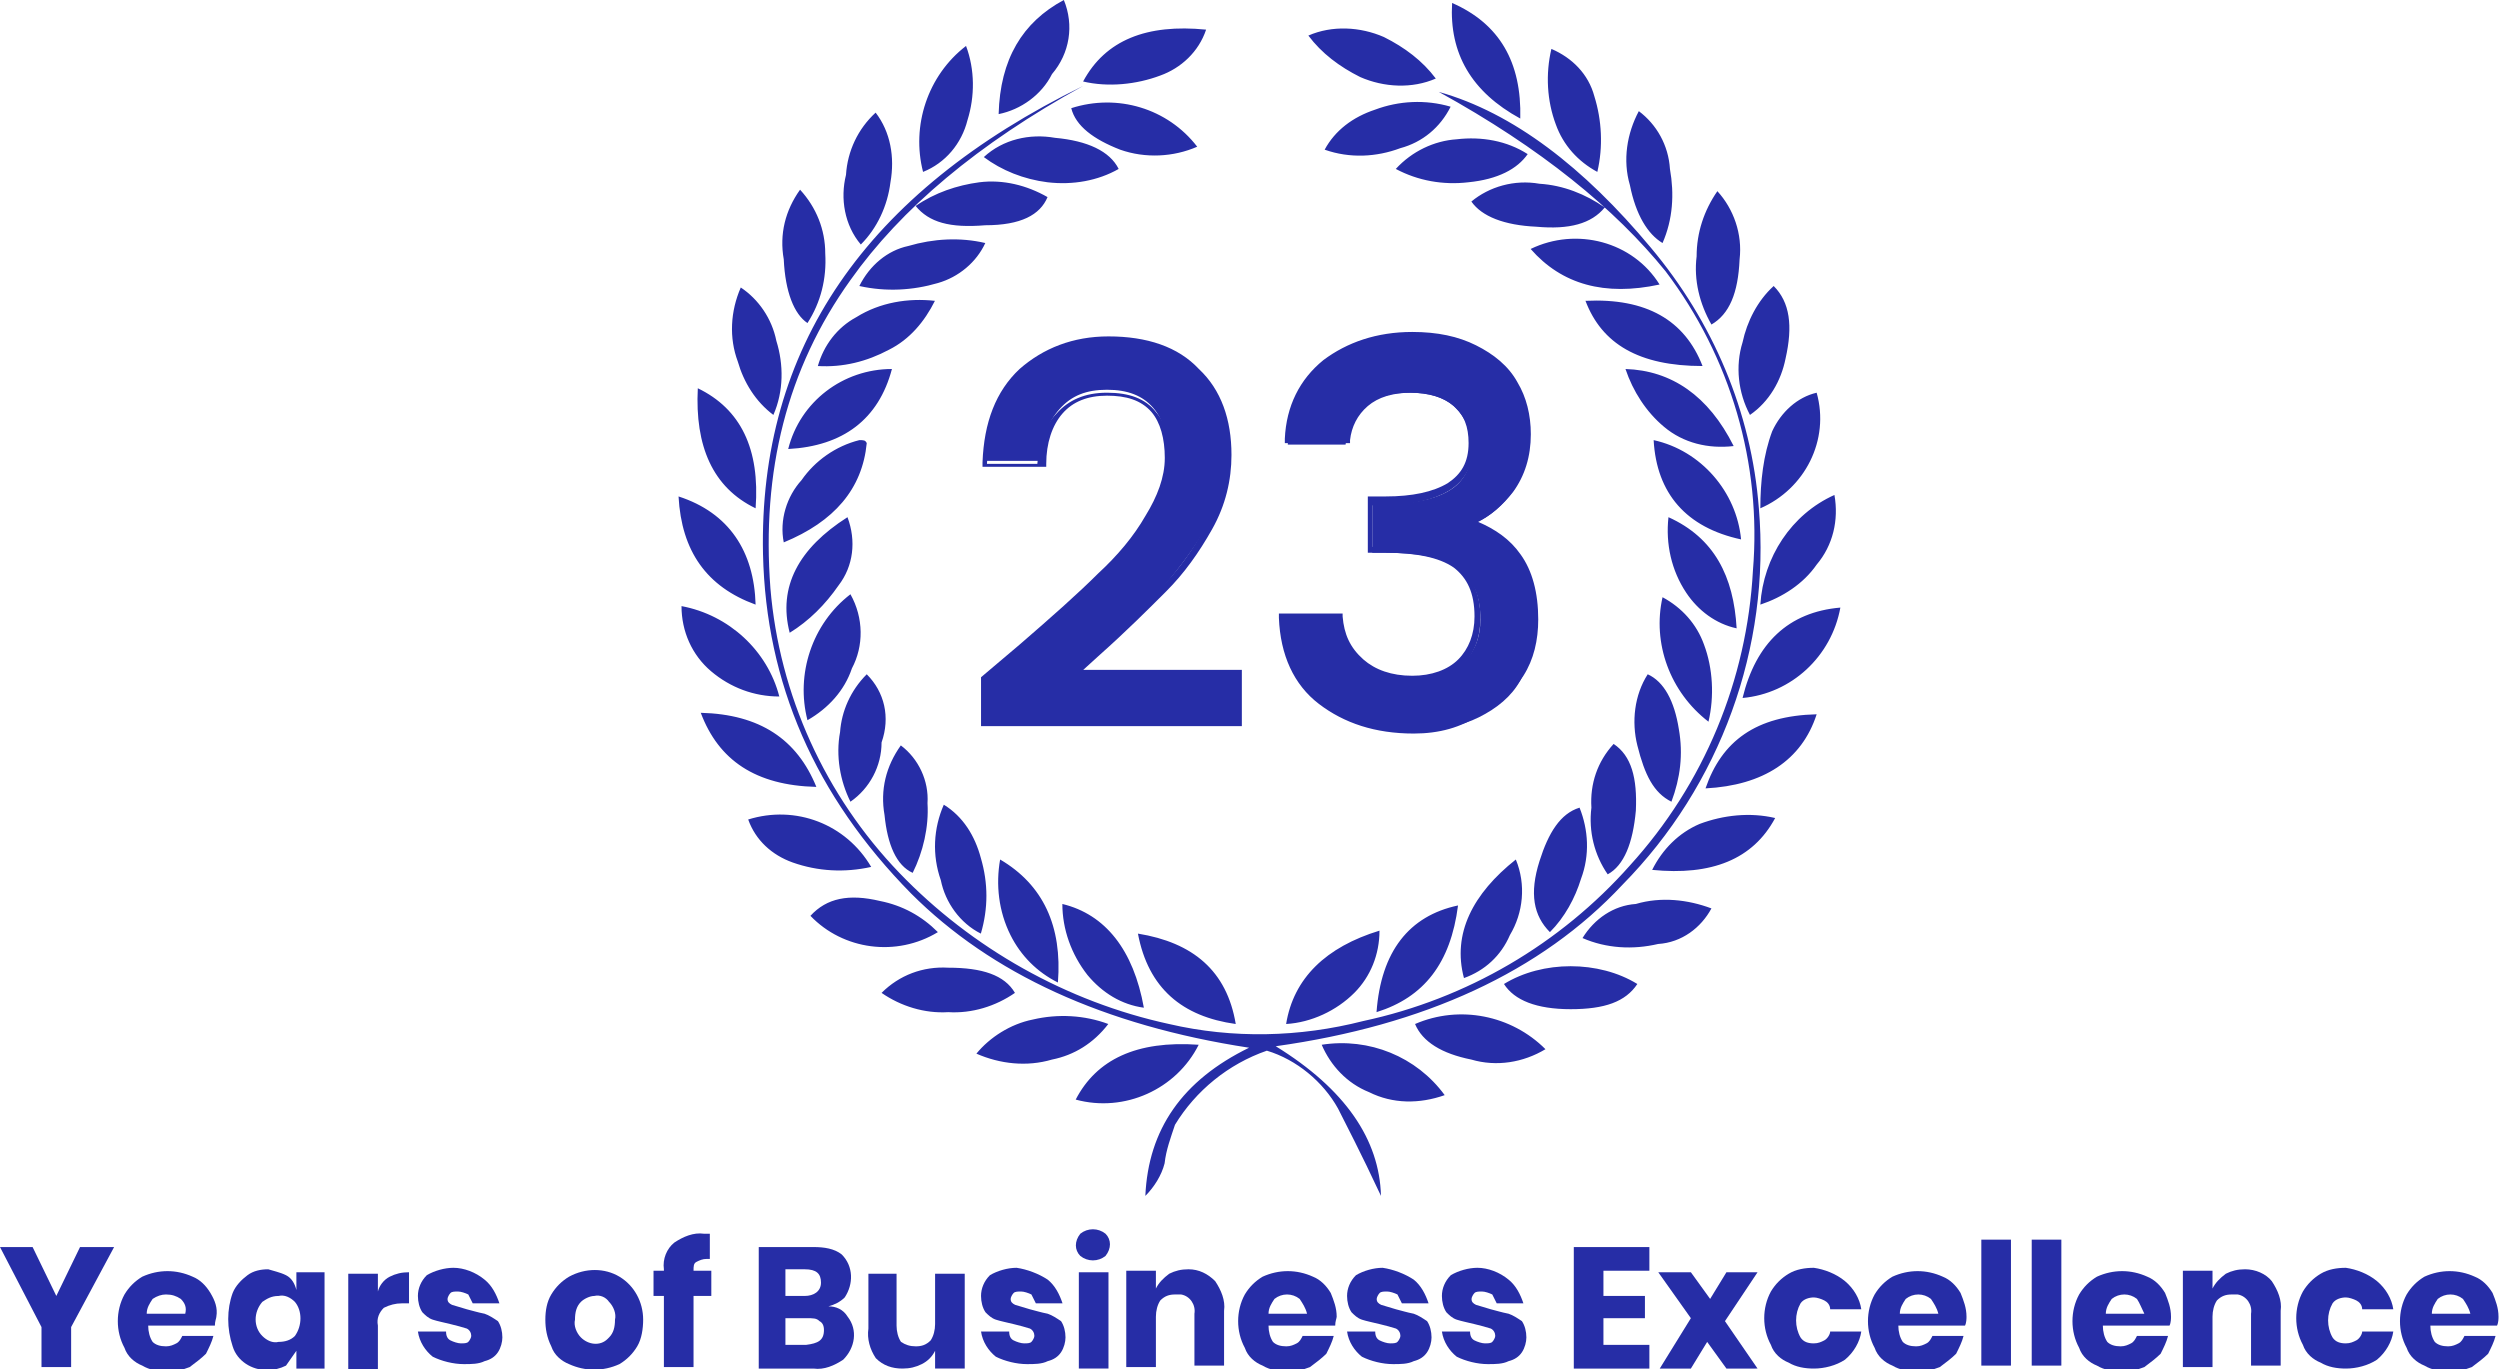 <?xml version="1.0" encoding="utf-8"?>
<!-- Generator: Adobe Illustrator 26.0.3, SVG Export Plug-In . SVG Version: 6.00 Build 0)  -->
<svg version="1.1" id="Layer_1" xmlns="http://www.w3.org/2000/svg" xmlns:xlink="http://www.w3.org/1999/xlink" x="0px" y="0px"
	 viewBox="0 0 168.7 92.4" style="enable-background:new 0 0 168.7 92.4;" xml:space="preserve">
<style type="text/css">
	.st0{fill:#262DA6;}
</style>
<g id="Group_1366" transform="translate(3386.788 -23212)">
	<path id="Path_3887" class="st0" d="M-3297.6,23282.5c0.6,1.4,1.7,2.6,3.2,3.2c1.6,0.8,3.4,0.8,5.1,0.2
		C-3291.2,23283.3-3294.4,23282-3297.6,23282.5z M-3305.9,23282.5c-4.2-0.3-6.9,1-8.3,3.7
		C-3310.9,23287.1-3307.4,23285.5-3305.9,23282.5z M-3291.3,23281.1c0.5,1.2,1.8,2,3.8,2.4c1.7,0.5,3.5,0.2,5-0.7
		C-3284.8,23280.5-3288.3,23279.8-3291.3,23281.1L-3291.3,23281.1z M-3312,23281.1c-1.6-0.6-3.4-0.7-5.1-0.3
		c-1.5,0.3-2.9,1.2-3.8,2.3c1.6,0.7,3.4,0.9,5.1,0.4C-3314.3,23283.2-3313,23282.4-3312,23281.1L-3312,23281.1z M-3285.3,23278.4
		c0.7,1.1,2.2,1.7,4.5,1.7c2.3,0,3.7-0.5,4.5-1.7c-1.3-0.8-2.9-1.2-4.5-1.2C-3282.4,23277.2-3284,23277.6-3285.3,23278.4
		L-3285.3,23278.4z M-3327.3,23279c1.3,0.9,2.9,1.4,4.5,1.3c1.6,0.1,3.2-0.4,4.5-1.3c-0.7-1.2-2.2-1.7-4.5-1.7
		C-3324.5,23277.2-3326.1,23277.8-3327.3,23279z M-3303.4,23281.1c-0.6-3.6-2.9-5.5-6.6-6.1
		C-3309.3,23278.7-3307,23280.6-3303.4,23281.1L-3303.4,23281.1z M-3293.7,23274.8c-3.6,1.1-5.8,3.2-6.3,6.3
		c1.7-0.1,3.4-0.9,4.6-2.1C-3294.3,23277.9-3293.7,23276.4-3293.7,23274.8z M-3293.9,23280.3c3.2-1,5-3.3,5.5-7.2
		C-3291.7,23273.8-3293.6,23276.2-3293.9,23280.3z M-3309.6,23280c-0.7-3.9-2.6-6.3-5.5-7c0,1.7,0.6,3.4,1.7,4.8
		C-3312.4,23279-3311.1,23279.8-3309.6,23280z M-3280,23275.3c1.6,0.7,3.4,0.8,5.1,0.4c1.6-0.1,2.9-1.1,3.6-2.4
		c-1.6-0.6-3.4-0.8-5.1-0.3C-3277.9,23273.1-3279.2,23274-3280,23275.3L-3280,23275.3z M-3323.5,23274.9c-1.1-1.1-2.4-1.8-3.9-2.1
		c-2.1-0.5-3.6-0.2-4.7,1C-3329.9,23276.1-3326.3,23276.6-3323.5,23274.9L-3323.5,23274.9z M-3288,23278c1.4-0.5,2.5-1.5,3.1-2.9
		c0.9-1.5,1.1-3.4,0.4-5.1C-3287.4,23272.3-3288.8,23275-3288,23278L-3288,23278z M-3315.4,23278.3c0.3-3.8-1-6.6-3.9-8.3
		c-0.3,1.7-0.1,3.5,0.7,5.1C-3317.9,23276.5-3316.8,23277.6-3315.4,23278.3L-3315.4,23278.3z M-3275.3,23270.7
		c4,0.4,6.8-0.7,8.3-3.5c-1.7-0.4-3.5-0.2-5.1,0.4C-3273.5,23268.2-3274.6,23269.3-3275.3,23270.7z M-3328,23270.5
		c-1.7-2.9-5.1-4.2-8.3-3.2c0.5,1.4,1.6,2.4,3,2.9C-3331.6,23270.8-3329.8,23270.9-3328,23270.5z M-3282.2,23274.9
		c1-1,1.7-2.3,2.1-3.6c0.6-1.6,0.5-3.3-0.1-4.8c-1.3,0.4-2.1,1.7-2.7,3.6C-3283.6,23272.3-3283.3,23273.8-3282.2,23274.9z
		 M-3323.1,23266.3c-0.7,1.6-0.8,3.4-0.2,5.1c0.3,1.5,1.3,2.9,2.7,3.6c0.5-1.7,0.5-3.4,0-5.1
		C-3321,23268.4-3321.8,23267.1-3323.1,23266.3z M-3277.9,23262.2c-1.1,1.2-1.6,2.7-1.5,4.3c-0.2,1.6,0.2,3.2,1.1,4.5
		c1.1-0.6,1.7-2.1,1.9-4.3C-3276.3,23264.5-3276.7,23263-3277.9,23262.2z M-3325.2,23270.9c0.7-1.4,1.1-3.1,1-4.7
		c0.1-1.5-0.6-3-1.8-3.9c-1,1.4-1.4,3-1.1,4.7C-3326.9,23269-3326.3,23270.4-3325.2,23270.9z M-3271.7,23265.2
		c3.9-0.2,6.5-1.9,7.5-5C-3268.3,23260.3-3270.6,23262-3271.7,23265.2z M-3339.5,23260.1c1.2,3.2,3.7,4.9,7.8,5
		C-3333,23261.9-3335.5,23260.2-3339.5,23260.1z M-3274,23266.1c0.6-1.6,0.8-3.2,0.5-4.9c-0.3-1.9-1-3.2-2.1-3.7
		c-0.9,1.4-1.1,3.2-0.7,4.8C-3275.8,23264.3-3275.2,23265.5-3274,23266.1z M-3328.3,23257.5c-1.1,1.1-1.7,2.5-1.8,3.9
		c-0.3,1.6,0,3.3,0.7,4.7c1.3-0.9,2.1-2.4,2.1-4C-3326.7,23260.4-3327.1,23258.7-3328.3,23257.5z M-3269.2,23259.1
		c3.3-0.3,6-2.8,6.6-6.1C-3266.1,23253.3-3268.3,23255.4-3269.2,23259.1L-3269.2,23259.1z M-3334.2,23259c-0.8-3.1-3.4-5.5-6.6-6.1
		c0,1.7,0.7,3.3,2,4.4C-3337.5,23258.4-3335.9,23259-3334.2,23259L-3334.2,23259z M-3271.5,23260.7c0.4-1.7,0.3-3.6-0.3-5.2
		c-0.5-1.4-1.5-2.5-2.8-3.2C-3275.3,23255.4-3274.1,23258.7-3271.5,23260.7L-3271.5,23260.7z M-3329.4,23252.1
		c-2.6,2-3.7,5.4-2.9,8.5c1.4-0.8,2.5-2,3-3.5C-3328.5,23255.6-3328.5,23253.7-3329.4,23252.1z M-3274.2,23246.9
		c-0.2,1.8,0.2,3.6,1.2,5.1c0.8,1.2,2,2.1,3.4,2.4C-3269.8,23250.9-3271.1,23248.3-3274.2,23246.9z M-3329.6,23246.9
		c-3.3,2.1-4.7,4.7-3.9,7.8c1.3-0.8,2.4-1.9,3.3-3.2C-3329.2,23250.2-3329,23248.5-3329.6,23246.9z M-3268,23252.8
		c1.5-0.5,2.9-1.4,3.8-2.7c1.1-1.3,1.5-3,1.2-4.7C-3265.9,23246.7-3267.8,23249.6-3268,23252.8L-3268,23252.8z M-3335.8,23252.8
		c-0.1-3.6-1.8-6.2-5.2-7.3C-3340.8,23249.2-3339.1,23251.6-3335.8,23252.8z M-3275.2,23241.7c0.2,3.6,2.2,5.9,5.9,6.7
		C-3269.6,23245.2-3272,23242.4-3275.2,23241.7L-3275.2,23241.7z M-3333.9,23248.6c3.4-1.4,5.3-3.6,5.6-6.7
		c-0.1-0.2-0.2-0.2-0.5-0.2c-1.6,0.4-3,1.4-3.9,2.7C-3333.7,23245.5-3334.2,23247.1-3333.9,23248.6z M-3268,23246.3
		c3-1.3,4.7-4.6,3.8-7.8c-1.3,0.3-2.4,1.3-3,2.6C-3267.8,23242.7-3268,23244.5-3268,23246.3L-3268,23246.3z M-3335.8,23246.3
		c0.3-4-1-6.7-3.9-8.1C-3339.9,23242.1-3338.7,23244.9-3335.8,23246.3L-3335.8,23246.3z M-3277.1,23236.9c0.5,1.5,1.4,2.9,2.6,3.9
		c1.3,1.1,3,1.5,4.7,1.3C-3271.5,23238.7-3274,23237-3277.1,23236.9L-3277.1,23236.9z M-3326.6,23236.9c-3.3,0-6.2,2.2-7,5.4
		C-3329.9,23242.1-3327.5,23240.3-3326.6,23236.9L-3326.6,23236.9z M-3279.8,23232.3c1.1,2.9,3.6,4.4,7.9,4.4
		C-3273.1,23233.6-3275.7,23232.1-3279.8,23232.3L-3279.8,23232.3z M-3331.6,23236.7c1.7,0.1,3.3-0.3,4.8-1.1
		c1.4-0.7,2.4-1.9,3.1-3.3c-1.8-0.2-3.7,0.1-5.3,1.1C-3330.3,23234.1-3331.2,23235.3-3331.6,23236.7z M-3267.1,23231.3
		c-1.1,1-1.8,2.4-2.1,3.8c-0.5,1.6-0.3,3.4,0.5,4.9c1.3-0.9,2.1-2.3,2.4-3.8C-3265.8,23234-3266,23232.4-3267.1,23231.3
		L-3267.1,23231.3z M-3334.6,23240c0.7-1.6,0.7-3.4,0.2-5c-0.3-1.5-1.2-2.8-2.4-3.6c-0.7,1.6-0.8,3.4-0.2,5
		C-3336.6,23237.8-3335.8,23239.1-3334.6,23240L-3334.6,23240z M-3328.8,23231.3c1.8,0.4,3.6,0.3,5.3-0.2c1.4-0.4,2.6-1.4,3.2-2.7
		c-1.7-0.4-3.5-0.3-5.2,0.2C-3326.9,23228.9-3328.1,23229.9-3328.8,23231.3L-3328.8,23231.3z M-3283.5,23228.8
		c2.1,2.4,5,3.2,8.7,2.4C-3276.6,23228.3-3280.4,23227.3-3283.5,23228.8z M-3270.9,23224.9c-0.9,1.3-1.4,2.8-1.4,4.4
		c-0.2,1.6,0.2,3.2,1,4.6c1.2-0.7,1.8-2.1,1.9-4.4C-3269.2,23227.8-3269.8,23226.1-3270.9,23224.9L-3270.9,23224.9z
		 M-3332.3,23233.8c0.9-1.4,1.3-3,1.2-4.7c0-1.6-0.6-3.1-1.7-4.3c-1,1.4-1.4,3-1.1,4.7
		C-3333.8,23231.7-3333.2,23233.2-3332.3,23233.8z M-3287.5,23225.6c0.7,1,2.2,1.6,4.4,1.7c2.2,0.2,3.7-0.2,4.6-1.3
		c-1.3-0.9-2.8-1.5-4.4-1.6C-3284.6,23224.1-3286.3,23224.6-3287.5,23225.6L-3287.5,23225.6z M-3316.1,23225.3c-1.4-0.8-3-1.2-4.6-1
		c-1.5,0.2-3,0.7-4.3,1.6c0.9,1.1,2.3,1.5,4.7,1.3C-3317.9,23227.2-3316.6,23226.5-3316.1,23225.3z M-3292.6,23223.4
		c1.5,0.8,3.2,1.1,4.9,0.9c2-0.2,3.3-0.9,4-1.9c-1.4-0.9-3.1-1.2-4.8-1C-3290,23221.5-3291.5,23222.2-3292.6,23223.4z
		 M-3311.3,23223.4c-0.6-1.2-2.1-1.9-4.3-2.1c-1.7-0.3-3.5,0.1-4.8,1.3c1.2,0.9,2.7,1.5,4.3,1.7
		C-3314.4,23224.5-3312.7,23224.2-3311.3,23223.4z M-3274.6,23228.4c0.7-1.6,0.8-3.3,0.5-5c-0.1-1.6-0.9-3-2.1-3.9
		c-0.8,1.5-1.1,3.3-0.6,5C-3276.4,23226.5-3275.6,23227.8-3274.6,23228.4L-3274.6,23228.4z M-3327.7,23219.6c-1.2,1.1-1.9,2.6-2,4.2
		c-0.4,1.6-0.1,3.4,1,4.7c1.1-1.1,1.8-2.6,2-4.2C-3326.4,23222.6-3326.7,23220.9-3327.7,23219.6z M-3306,23221.9
		c-2-2.6-5.4-3.6-8.5-2.6c0.3,1.2,1.5,2.1,3.3,2.8C-3309.5,23222.7-3307.6,23222.6-3306,23221.9z M-3297.4,23222.1
		c1.7,0.6,3.5,0.5,5.1-0.1c1.5-0.4,2.7-1.4,3.4-2.8c-1.7-0.5-3.5-0.4-5.1,0.2C-3295.5,23219.9-3296.7,23220.8-3297.4,23222.1
		L-3297.4,23222.1z M-3300.7,23282.6c10-1.4,17.9-5,23.4-10.9c6.6-6.7,10-16,9.2-25.4c-0.5-6.5-3.1-12.6-7.3-17.6
		c-4.5-5.4-9.3-9.1-14.3-10.5c6.9,3.8,11.9,7.9,15.3,12.1c4.4,5.8,6.5,13,5.9,20.2c-0.4,7.4-3.3,14.4-8.3,19.9
		c-4.7,5.3-11,9-18,10.5c-4.3,1.1-8.8,1.2-13.1,0.2c-6.9-1.5-13.3-5.1-18.2-10.2c-5-5.2-8.1-12-8.7-19.2c-0.6-7.9,1.1-14.8,5.4-20.8
		c3.4-4.8,8.6-9.2,15.7-13.1c-14.7,7.2-21.9,17.7-21.6,31.6c0.2,8.7,3.5,16.3,10,22.9c5.4,5.4,13,8.9,22.8,10.4
		c-4.5,2.2-6.8,5.5-7,10c0.6-0.6,1.1-1.4,1.3-2.2c0.1-0.9,0.4-1.7,0.7-2.6c1.4-2.3,3.6-4.1,6.2-5c2,0.6,3.8,2.1,4.8,3.9
		c0.5,1,1.5,2.9,2.9,5.9C-3293.7,23288.9-3296,23285.5-3300.7,23282.6L-3300.7,23282.6z M-3279,23223.6c0.4-1.7,0.3-3.5-0.2-5.1
		c-0.4-1.5-1.5-2.6-2.9-3.2c-0.4,1.7-0.3,3.5,0.3,5.1C-3281.3,23221.8-3280.3,23222.9-3279,23223.6z M-3321.6,23215.1
		c-2.6,2-3.7,5.4-2.9,8.5c1.5-0.6,2.6-1.9,3-3.5C-3321,23218.5-3321,23216.7-3321.6,23215.1z M-3289.9,23217.3
		c-0.9-1.2-2.1-2.1-3.5-2.8c-1.6-0.7-3.5-0.8-5.1-0.1c0.9,1.2,2.1,2.1,3.5,2.8C-3293.4,23217.9-3291.5,23218-3289.9,23217.3z
		 M-3305.4,23214c-4-0.4-6.8,0.7-8.3,3.5c1.7,0.4,3.6,0.2,5.2-0.4C-3307.1,23216.6-3305.9,23215.5-3305.4,23214z M-3284.2,23220
		c0.1-3.8-1.4-6.4-4.6-7.8C-3289,23215.6-3287.5,23218.2-3284.2,23220z M-3315,23212c-2.8,1.5-4.3,4-4.4,7.7
		c1.5-0.3,2.9-1.3,3.6-2.7C-3314.6,23215.6-3314.3,23213.7-3315,23212z"/>
</g>
<g id="Group_1368" transform="translate(3341 -23129.049)">
	<path id="Path_3888" class="st0" d="M-3333.3,23213.2l-2.9,5.4v2.7h-2v-2.7l-2.8-5.4h2.2l1.6,3.3l1.6-3.3H-3333.3z"/>
	<path id="Path_3889" class="st0" d="M-3326.5,23218.5h-4.5c0,0.4,0.1,0.8,0.3,1.1c0.2,0.2,0.5,0.3,0.9,0.3c0.3,0,0.5-0.1,0.7-0.2
		c0.2-0.1,0.3-0.3,0.4-0.5h2.1c-0.1,0.4-0.3,0.8-0.5,1.2c-0.3,0.3-0.7,0.6-1.1,0.9c-0.5,0.2-1,0.3-1.5,0.3c-0.6,0-1.2-0.1-1.7-0.4
		c-0.5-0.2-1-0.6-1.2-1.2c-0.6-1.1-0.6-2.5,0-3.6c0.3-0.5,0.7-0.9,1.2-1.2c1.1-0.5,2.3-0.5,3.4,0c0.5,0.2,0.9,0.6,1.2,1.1
		c0.3,0.5,0.5,1,0.4,1.6C-3326.4,23218-3326.5,23218.2-3326.5,23218.5z M-3328.8,23216.7c-0.3-0.2-0.6-0.3-1-0.3
		c-0.3,0-0.6,0.1-0.9,0.3c-0.2,0.3-0.4,0.6-0.4,1h2.6C-3328.4,23217.3-3328.5,23217-3328.8,23216.7z"/>
	<path id="Path_3890" class="st0" d="M-3321.7,23215.1c0.4,0.2,0.6,0.6,0.7,1v-1.2h1.9v6.5h-1.9v-1.2c-0.2,0.3-0.5,0.7-0.7,1
		c-0.4,0.2-0.8,0.3-1.3,0.3c-1,0-2-0.6-2.3-1.6c-0.4-1.2-0.4-2.5,0-3.6c0.2-0.5,0.6-0.9,1-1.2c0.4-0.3,0.9-0.4,1.4-0.4
		C-3322.6,23214.8-3322.1,23214.9-3321.7,23215.1z M-3323.3,23216.9c-0.6,0.7-0.6,1.7,0,2.3c0.3,0.3,0.7,0.5,1.1,0.4
		c0.4,0,0.8-0.1,1.1-0.4c0.5-0.7,0.5-1.7,0-2.3c-0.3-0.3-0.7-0.5-1.1-0.4C-3322.7,23216.5-3323,23216.7-3323.3,23216.9
		L-3323.3,23216.9z"/>
	<path id="Path_3891" class="st0" d="M-3314.7,23215.2c0.4-0.2,0.8-0.3,1.3-0.3v2.1h-0.5c-0.4,0-0.8,0.1-1.2,0.3
		c-0.3,0.3-0.5,0.7-0.4,1.2v3h-2v-6.5h2v1.2C-3315.4,23215.8-3315.1,23215.4-3314.7,23215.2z"/>
	<path id="Path_3892" class="st0" d="M-3308.3,23215.4c0.5,0.4,0.8,1,1,1.6h-1.8l-0.3-0.6c-0.2-0.1-0.5-0.2-0.7-0.2
		c-0.2,0-0.4,0-0.5,0.1c-0.1,0.1-0.2,0.3-0.2,0.4c0,0.2,0.1,0.3,0.3,0.4l1,0.3c0.4,0.1,0.7,0.2,1.2,0.3c0.3,0.1,0.6,0.3,0.9,0.5
		c0.2,0.3,0.3,0.7,0.3,1.1c0,0.3-0.1,0.7-0.3,1c-0.2,0.3-0.5,0.5-0.9,0.6c-0.4,0.2-0.9,0.2-1.4,0.2c-0.7,0-1.5-0.2-2.1-0.5
		c-0.5-0.4-0.9-1-1-1.7h1.9c0,0.3,0.1,0.5,0.3,0.6c0.2,0.1,0.5,0.2,0.7,0.2c0.2,0,0.4,0,0.5-0.1c0.1-0.1,0.2-0.3,0.2-0.4
		c0-0.2-0.1-0.4-0.3-0.5c-0.3-0.1-0.7-0.2-1.1-0.3c-0.4-0.1-0.9-0.2-1.2-0.3c-0.3-0.1-0.5-0.3-0.7-0.5c-0.2-0.3-0.3-0.7-0.3-1.1
		c0-0.5,0.2-1,0.6-1.4c0.5-0.3,1.2-0.5,1.8-0.5C-3309.7,23214.6-3308.9,23214.9-3308.3,23215.4z"/>
	<path id="Path_3893" class="st0" d="M-3299.2,23215.2c1,0.6,1.6,1.7,1.6,2.9c0,0.6-0.1,1.3-0.4,1.8c-0.3,0.5-0.7,0.9-1.2,1.2
		c-1.1,0.5-2.3,0.5-3.4,0c-0.5-0.2-1-0.6-1.2-1.2c-0.3-0.6-0.4-1.2-0.4-1.8c0-0.6,0.1-1.2,0.4-1.7c0.3-0.5,0.7-0.9,1.2-1.2
		C-3301.5,23214.6-3300.2,23214.6-3299.2,23215.2L-3299.2,23215.2z M-3301.8,23216.9c-0.3,0.3-0.4,0.7-0.4,1.2
		c-0.1,0.4,0.1,0.9,0.4,1.2c0.5,0.5,1.3,0.6,1.8,0.1l0.1-0.1c0.3-0.3,0.4-0.7,0.4-1.2c0.1-0.4-0.1-0.9-0.4-1.2
		c-0.2-0.3-0.6-0.5-1-0.4C-3301.2,23216.5-3301.6,23216.7-3301.8,23216.9L-3301.8,23216.9z"/>
	<path id="Path_3894" class="st0" d="M-3293.3,23214c-0.3,0-0.5,0.1-0.7,0.2c-0.2,0.1-0.2,0.3-0.2,0.6h1.2v1.7h-1.2v4.8h-2v-4.8
		h-0.7v-1.7h0.7v-0.1c-0.1-0.7,0.2-1.4,0.7-1.8c0.6-0.4,1.3-0.7,2-0.6h0.4v1.7L-3293.3,23214z"/>
	<path id="Path_3895" class="st0" d="M-3283.8,23217.9c0.7,0.9,0.5,2.1-0.3,2.9c-0.6,0.4-1.3,0.7-2,0.6h-3.7v-8.2h3.7
		c0.7,0,1.4,0.1,1.9,0.5c0.8,0.8,0.8,2,0.2,2.9c-0.3,0.3-0.7,0.5-1.1,0.6C-3284.6,23217.2-3284.1,23217.4-3283.8,23217.9z
		 M-3288,23216.5h1.3c0.6,0,1.1-0.3,1.1-0.9c0-0.6-0.3-0.9-1.1-0.9h-1.3V23216.5z M-3285.4,23218.8c0-0.3-0.1-0.5-0.3-0.6
		c-0.2-0.2-0.4-0.2-0.9-0.2h-1.4v1.8h1.4C-3285.8,23219.7-3285.4,23219.5-3285.4,23218.8L-3285.4,23218.8z"/>
	<path id="Path_3896" class="st0" d="M-3275.9,23214.9v6.5h-2v-1.2c-0.2,0.4-0.5,0.7-0.9,0.9c-0.4,0.2-0.8,0.3-1.3,0.3
		c-0.7,0-1.3-0.2-1.8-0.7c-0.4-0.6-0.6-1.3-0.5-2v-3.7h1.9v3.5c0,0.4,0.1,0.8,0.3,1.1c0.3,0.2,0.6,0.3,1,0.3c0.4,0,0.7-0.1,1-0.4
		c0.2-0.3,0.3-0.7,0.3-1.1v-3.4H-3275.9z"/>
	<path id="Path_3897" class="st0" d="M-3270.3,23215.4c0.5,0.4,0.8,1,1,1.6h-1.8l-0.3-0.6c-0.2-0.1-0.5-0.2-0.7-0.2
		c-0.2,0-0.4,0-0.5,0.1c-0.1,0.1-0.2,0.3-0.2,0.4c0,0.2,0.1,0.3,0.3,0.4l1,0.3c0.4,0.1,0.7,0.2,1.2,0.3c0.3,0.1,0.6,0.3,0.9,0.5
		c0.2,0.3,0.3,0.7,0.3,1.1c0,0.3-0.1,0.7-0.3,1c-0.2,0.3-0.5,0.5-0.9,0.6c-0.4,0.2-0.9,0.2-1.4,0.2c-0.7,0-1.5-0.2-2.1-0.5
		c-0.5-0.4-0.9-1-1-1.7h1.9c0,0.3,0.1,0.5,0.3,0.6c0.2,0.1,0.5,0.2,0.7,0.2c0.2,0,0.4,0,0.5-0.1c0.1-0.1,0.2-0.3,0.2-0.4
		c0-0.2-0.1-0.4-0.3-0.5c-0.3-0.1-0.7-0.2-1.1-0.3c-0.4-0.1-0.9-0.2-1.2-0.3c-0.3-0.1-0.5-0.3-0.7-0.5c-0.2-0.3-0.3-0.7-0.3-1.1
		c0-0.5,0.2-1,0.6-1.4c0.5-0.3,1.2-0.5,1.8-0.5C-3271.7,23214.7-3270.9,23215-3270.3,23215.4z"/>
	<path id="Path_3898" class="st0" d="M-3268.1,23212.3c0.5-0.4,1.2-0.4,1.7,0c0.4,0.4,0.4,1,0,1.5c0,0,0,0,0,0l0,0
		c-0.5,0.4-1.2,0.4-1.7,0C-3268.5,23213.4-3268.5,23212.8-3268.1,23212.3C-3268.1,23212.3-3268.1,23212.3-3268.1,23212.3z
		 M-3266.2,23214.9v6.5h-2v-6.5H-3266.2z"/>
	<path id="Path_3899" class="st0" d="M-3259,23215.5c0.4,0.6,0.7,1.3,0.6,2v3.7h-2v-3.5c0.1-0.6-0.3-1.2-0.9-1.3c0,0,0,0-0.1,0h-0.3
		c-0.4,0-0.7,0.1-1,0.4c-0.2,0.3-0.3,0.7-0.3,1.1v3.4h-2v-6.5h2v1.2c0.2-0.4,0.5-0.7,0.9-1c0.4-0.2,0.8-0.3,1.3-0.3
		C-3260.1,23214.7-3259.5,23215-3259,23215.5z"/>
	<path id="Path_3900" class="st0" d="M-3250.9,23218.5h-4.5c0,0.4,0.1,0.8,0.3,1.1c0.2,0.2,0.5,0.3,0.9,0.3c0.3,0,0.5-0.1,0.7-0.2
		c0.2-0.1,0.3-0.3,0.4-0.5h2.1c-0.1,0.4-0.3,0.8-0.5,1.2c-0.3,0.3-0.7,0.6-1.1,0.9c-0.5,0.2-1,0.3-1.5,0.3c-0.6,0-1.2-0.1-1.7-0.4
		c-0.5-0.2-1-0.6-1.2-1.2c-0.6-1.1-0.6-2.5,0-3.6c0.3-0.5,0.7-0.9,1.2-1.2c1.1-0.5,2.3-0.5,3.4,0c0.5,0.2,0.9,0.6,1.2,1.1
		c0.2,0.5,0.4,1,0.4,1.6C-3250.8,23218-3250.9,23218.2-3250.9,23218.5z M-3253.3,23216.7c-0.5-0.4-1.2-0.4-1.7,0
		c-0.2,0.3-0.4,0.6-0.4,1h2.6C-3252.9,23217.3-3253.1,23217-3253.3,23216.7z"/>
	<path id="Path_3901" class="st0" d="M-3245.6,23215.4c0.5,0.4,0.8,1,1,1.6h-1.8l-0.3-0.6c-0.2-0.1-0.5-0.2-0.7-0.2
		c-0.2,0-0.4,0-0.5,0.1c-0.1,0.1-0.2,0.3-0.2,0.4c0,0.2,0.1,0.3,0.3,0.4l1,0.3c0.4,0.1,0.7,0.2,1.2,0.3c0.3,0.1,0.6,0.3,0.9,0.5
		c0.2,0.3,0.3,0.7,0.3,1.1c0,0.3-0.1,0.7-0.3,1c-0.2,0.3-0.5,0.5-0.9,0.6c-0.4,0.2-0.9,0.2-1.4,0.2c-0.7,0-1.5-0.2-2.1-0.5
		c-0.5-0.4-0.9-1-1-1.7h1.9c0,0.3,0.1,0.5,0.3,0.6c0.2,0.1,0.5,0.2,0.7,0.2c0.2,0,0.4,0,0.5-0.1c0.1-0.1,0.2-0.3,0.2-0.4
		c0-0.2-0.1-0.4-0.3-0.5c-0.3-0.1-0.7-0.2-1.1-0.3c-0.4-0.1-0.9-0.2-1.2-0.3c-0.3-0.1-0.5-0.3-0.7-0.5c-0.2-0.3-0.3-0.7-0.3-1.1
		c0-0.5,0.2-1,0.6-1.4c0.5-0.3,1.2-0.5,1.8-0.5C-3247,23214.7-3246.2,23215-3245.6,23215.4z"/>
	<path id="Path_3902" class="st0" d="M-3239.2,23215.4c0.5,0.4,0.8,1,1,1.6h-1.8l-0.3-0.6c-0.2-0.1-0.5-0.2-0.7-0.2
		c-0.2,0-0.4,0-0.5,0.1c-0.1,0.1-0.2,0.3-0.2,0.4c0,0.2,0.1,0.3,0.3,0.4l1,0.3c0.4,0.1,0.7,0.2,1.2,0.3c0.3,0.1,0.6,0.3,0.9,0.5
		c0.2,0.3,0.3,0.7,0.3,1.1c0,0.3-0.1,0.7-0.3,1c-0.2,0.3-0.5,0.5-0.9,0.6c-0.4,0.2-0.9,0.2-1.4,0.2c-0.7,0-1.5-0.2-2.1-0.5
		c-0.5-0.4-0.9-1-1-1.7h1.9c0,0.3,0.1,0.5,0.3,0.6c0.2,0.1,0.5,0.2,0.7,0.2c0.2,0,0.4,0,0.5-0.1c0.1-0.1,0.2-0.3,0.2-0.4
		c0-0.2-0.1-0.4-0.3-0.5c-0.3-0.1-0.7-0.2-1.1-0.3c-0.4-0.1-0.9-0.2-1.2-0.3c-0.3-0.1-0.5-0.3-0.7-0.5c-0.2-0.3-0.3-0.7-0.3-1.1
		c0-0.5,0.2-1,0.6-1.4c0.5-0.3,1.2-0.5,1.8-0.5C-3240.6,23214.6-3239.8,23214.9-3239.2,23215.4z"/>
	<path id="Path_3903" class="st0" d="M-3232.8,23214.8v1.7h2.8v1.5h-2.8v1.8h3.1v1.6h-5.1v-8.2h5.1v1.6H-3232.8z"/>
	<path id="Path_3904" class="st0" d="M-3224.5,23221.4l-1.3-1.8l-1.1,1.8h-2.1l2.1-3.4l-2.2-3.1h2.2l1.3,1.8l1.1-1.8h2.1l-2.2,3.3
		l2.2,3.2L-3224.5,23221.4z"/>
	<path id="Path_3905" class="st0" d="M-3216.5,23215.5c0.6,0.5,1,1.2,1.1,1.9h-2.1c0-0.3-0.2-0.5-0.4-0.6c-0.2-0.1-0.5-0.2-0.7-0.2
		c-0.3,0-0.7,0.1-0.9,0.4c-0.4,0.7-0.4,1.6,0,2.3c0.2,0.3,0.5,0.4,0.9,0.4c0.3,0,0.5-0.1,0.7-0.2c0.2-0.1,0.4-0.4,0.4-0.6h2.1
		c-0.1,0.7-0.5,1.4-1.1,1.9c-0.6,0.4-1.4,0.6-2.1,0.6c-0.6,0-1.2-0.1-1.7-0.4c-0.5-0.2-1-0.6-1.2-1.2c-0.6-1.1-0.6-2.5,0-3.6
		c0.3-0.5,0.7-0.9,1.2-1.2c0.5-0.3,1.1-0.4,1.7-0.4C-3217.9,23214.7-3217.1,23215-3216.5,23215.5z"/>
	<path id="Path_3906" class="st0" d="M-3208.4,23218.5h-4.5c0,0.4,0.1,0.8,0.3,1.1c0.2,0.2,0.5,0.3,0.9,0.3c0.3,0,0.5-0.1,0.7-0.2
		c0.2-0.1,0.3-0.3,0.4-0.5h2.1c-0.1,0.4-0.3,0.8-0.5,1.2c-0.3,0.3-0.7,0.6-1.1,0.9c-0.5,0.2-1,0.3-1.5,0.3c-0.6,0-1.2-0.1-1.7-0.4
		c-0.5-0.2-1-0.6-1.2-1.2c-0.6-1.1-0.6-2.5,0-3.6c0.3-0.5,0.7-0.9,1.2-1.2c1.1-0.5,2.3-0.5,3.4,0c0.5,0.2,0.9,0.6,1.2,1.1
		c0.2,0.5,0.4,1,0.4,1.6C-3208.3,23218-3208.3,23218.3-3208.4,23218.5z M-3210.7,23216.7c-0.5-0.4-1.2-0.4-1.7,0
		c-0.2,0.3-0.4,0.6-0.4,1h2.6C-3210.3,23217.3-3210.5,23217-3210.7,23216.7L-3210.7,23216.7z"/>
	<path id="Path_3907" class="st0" d="M-3205.3,23212.7v8.5h-2v-8.5H-3205.3z"/>
	<path id="Path_3908" class="st0" d="M-3201.9,23212.7v8.5h-2v-8.5H-3201.9z"/>
	<path id="Path_3909" class="st0" d="M-3194.6,23218.5h-4.5c0,0.4,0.1,0.8,0.3,1.1c0.2,0.2,0.5,0.3,0.9,0.3c0.3,0,0.5-0.1,0.7-0.2
		c0.2-0.1,0.3-0.3,0.4-0.5h2.1c-0.1,0.4-0.3,0.8-0.5,1.2c-0.3,0.3-0.7,0.6-1.1,0.9c-0.5,0.2-1,0.3-1.5,0.3c-0.6,0-1.2-0.1-1.7-0.4
		c-0.5-0.2-1-0.6-1.2-1.2c-0.6-1.1-0.6-2.5,0-3.6c0.3-0.5,0.7-0.9,1.2-1.2c1.1-0.5,2.3-0.5,3.4,0c0.5,0.2,0.9,0.6,1.2,1.1
		c0.2,0.5,0.4,1,0.4,1.6C-3194.5,23218-3194.5,23218.3-3194.6,23218.5L-3194.6,23218.5z M-3196.8,23216.7c-0.5-0.4-1.2-0.4-1.7,0
		c-0.2,0.3-0.4,0.6-0.4,1h2.6C-3196.5,23217.3-3196.6,23217-3196.8,23216.7L-3196.8,23216.7z"/>
	<path id="Path_3910" class="st0" d="M-3187.7,23215.5c0.4,0.6,0.7,1.3,0.6,2v3.7h-2v-3.5c0.1-0.6-0.3-1.2-0.9-1.3c0,0,0,0-0.1,0
		h-0.3c-0.4,0-0.7,0.1-1,0.4c-0.2,0.3-0.3,0.7-0.3,1.1v3.4h-2v-6.5h2v1.2c0.2-0.4,0.5-0.7,0.9-1c0.4-0.2,0.8-0.3,1.3-0.3
		C-3188.8,23214.7-3188.1,23215-3187.7,23215.5L-3187.7,23215.5z"/>
	<path id="Path_3911" class="st0" d="M-3180.6,23215.5c0.6,0.5,1,1.2,1.1,1.9h-2.1c0-0.3-0.2-0.5-0.4-0.6c-0.2-0.1-0.5-0.2-0.7-0.2
		c-0.3,0-0.7,0.1-0.9,0.4c-0.4,0.7-0.4,1.6,0,2.3c0.2,0.3,0.5,0.4,0.9,0.4c0.3,0,0.5-0.1,0.7-0.2c0.2-0.1,0.4-0.4,0.4-0.6h2.1
		c-0.1,0.7-0.5,1.4-1.1,1.9c-0.6,0.4-1.4,0.6-2.1,0.6c-0.6,0-1.2-0.1-1.7-0.4c-0.5-0.2-1-0.6-1.2-1.2c-0.6-1.1-0.6-2.5,0-3.6
		c0.3-0.5,0.7-0.9,1.2-1.2c0.5-0.3,1.1-0.4,1.7-0.4C-3182,23214.7-3181.2,23215-3180.6,23215.5z"/>
	<path id="Path_3912" class="st0" d="M-3172.5,23218.5h-4.5c0,0.4,0.1,0.8,0.3,1.1c0.2,0.2,0.5,0.3,0.9,0.3c0.3,0,0.5-0.1,0.7-0.2
		c0.2-0.1,0.3-0.3,0.4-0.5h2.1c-0.1,0.4-0.3,0.8-0.5,1.2c-0.3,0.3-0.7,0.6-1.1,0.9c-0.5,0.2-1,0.3-1.5,0.3c-0.6,0-1.2-0.1-1.7-0.4
		c-0.5-0.2-1-0.6-1.2-1.2c-0.6-1.1-0.6-2.5,0-3.6c0.3-0.5,0.7-0.9,1.2-1.2c1.1-0.5,2.3-0.5,3.4,0c0.5,0.2,0.9,0.6,1.2,1.1
		c0.2,0.5,0.4,1,0.4,1.6C-3172.4,23218-3172.4,23218.3-3172.5,23218.5z M-3174.8,23216.7c-0.5-0.4-1.2-0.4-1.7,0
		c-0.2,0.3-0.4,0.6-0.4,1h2.6C-3174.4,23217.3-3174.6,23217-3174.8,23216.7L-3174.8,23216.7z"/>
</g>
<g>
	<g>
		<path class="st0" d="M69,43.6c2.2-1.9,4-3.5,5.3-4.8c1.3-1.2,2.4-2.5,3.2-3.9c0.9-1.4,1.3-2.7,1.3-4.1c0-1.4-0.3-2.5-1-3.3
			c-0.7-0.8-1.7-1.2-3.1-1.2c-1.4,0-2.4,0.4-3.2,1.3c-0.8,0.9-1.2,2-1.2,3.5h-3.9c0.1-2.7,0.9-4.7,2.4-6.1c1.5-1.4,3.5-2.1,5.8-2.1
			c2.5,0,4.5,0.7,6,2.1s2.2,3.3,2.2,5.6c0,1.7-0.4,3.3-1.3,4.8c-0.9,1.6-1.9,2.9-3,4.2c-1.2,1.2-2.7,2.6-4.5,4.3l-1.6,1.4h11.1v3.3
			h-17v-2.9L69,43.6z"/>
		<path class="st0" d="M83.7,49H66.2v-3.3l2.6-2.2c2.2-1.9,4-3.5,5.3-4.8c1.3-1.2,2.4-2.5,3.2-3.9c0.8-1.3,1.3-2.6,1.3-3.9
			c0-1.3-0.3-2.4-0.9-3.1C77,27,76,26.7,74.7,26.7c-1.3,0-2.3,0.4-3,1.2c-0.7,0.8-1.1,2-1.1,3.4l0,0.2h-4.3l0-0.3
			c0.1-2.7,0.9-4.8,2.5-6.3c1.6-1.4,3.6-2.2,6-2.2c2.6,0,4.7,0.7,6.1,2.2c1.5,1.4,2.2,3.4,2.2,5.8c0,1.7-0.4,3.4-1.3,5
			c-0.9,1.6-1.9,3-3.1,4.2c-1.2,1.2-2.7,2.7-4.5,4.3l-1.1,1h10.7V49z M66.7,48.5h16.5v-2.8H71.7l2.1-1.8c1.8-1.6,3.3-3,4.5-4.2
			c1.2-1.2,2.2-2.6,3-4.1c0.8-1.5,1.2-3.1,1.2-4.7c0-2.3-0.7-4.1-2.1-5.4c-1.4-1.3-3.3-2-5.8-2c-2.3,0-4.2,0.7-5.7,2.1
			c-1.4,1.3-2.2,3.2-2.3,5.7H70c0.1-1.4,0.5-2.6,1.3-3.4c0.8-0.9,1.9-1.4,3.4-1.4c1.5,0,2.6,0.4,3.3,1.3c0.7,0.8,1.1,2,1.1,3.5
			c0,1.4-0.4,2.8-1.3,4.2c-0.9,1.4-2,2.7-3.3,3.9c-1.3,1.2-3.1,2.9-5.3,4.8l0,0l-2.4,2.1V48.5z"/>
	</g>
	<g>
		<path class="st0" d="M89.4,24.8c1.5-1.2,3.5-1.8,5.9-1.8c1.6,0,3,0.3,4.2,0.9c1.2,0.6,2.1,1.4,2.7,2.4c0.6,1,0.9,2.1,0.9,3.4
			c0,1.4-0.4,2.7-1.2,3.7c-0.8,1-1.7,1.7-2.8,2.1v0.1c1.4,0.4,2.4,1.2,3.2,2.3c0.8,1.1,1.2,2.5,1.2,4.3c0,1.4-0.3,2.6-0.9,3.7
			s-1.6,1.9-2.8,2.5c-1.2,0.6-2.7,0.9-4.4,0.9c-2.5,0-4.6-0.6-6.2-1.9c-1.6-1.3-2.5-3.2-2.6-5.6h3.9c0.1,1.2,0.6,2.2,1.4,3
			c0.9,0.8,2,1.2,3.5,1.2c1.4,0,2.5-0.4,3.3-1.2c0.8-0.8,1.2-1.8,1.2-3c0-1.6-0.5-2.8-1.6-3.5c-1-0.7-2.6-1-4.8-1h-0.9v-3.3h0.9
			c1.9,0,3.3-0.3,4.3-0.9c1-0.6,1.5-1.6,1.5-2.9c0-1.1-0.4-2-1.1-2.7c-0.7-0.7-1.8-1-3.1-1c-1.3,0-2.3,0.3-3,1
			c-0.7,0.7-1.2,1.5-1.3,2.5h-3.9C87,27.7,87.9,26,89.4,24.8z"/>
		<path class="st0" d="M95.4,49.5c-2.6,0-4.7-0.7-6.4-2c-1.7-1.3-2.6-3.3-2.7-5.8l0-0.3h4.3l0,0.2c0.1,1.2,0.5,2.1,1.4,2.9
			c0.8,0.7,1.9,1.1,3.3,1.1c1.3,0,2.4-0.4,3.1-1.1c0.7-0.7,1.1-1.7,1.1-2.9c0-1.6-0.5-2.6-1.4-3.3c-1-0.7-2.6-1-4.6-1h-1.2v-3.8h1.2
			c1.8,0,3.2-0.3,4.2-0.9c0.9-0.6,1.4-1.4,1.4-2.7c0-1.1-0.3-1.9-1-2.5c-0.7-0.6-1.7-0.9-2.9-0.9c-1.2,0-2.2,0.3-2.9,0.9
			c-0.7,0.6-1.1,1.4-1.2,2.3l0,0.2h-4.4l0-0.3c0.1-2.2,1-4,2.6-5.3l0,0c1.6-1.2,3.6-1.9,6-1.9c1.7,0,3.1,0.3,4.3,0.9
			c1.2,0.6,2.2,1.4,2.8,2.5c0.6,1,0.9,2.2,0.9,3.5c0,1.5-0.4,2.8-1.2,3.9c-0.7,0.9-1.5,1.6-2.4,2c1.2,0.5,2.2,1.2,2.9,2.2
			c0.8,1.1,1.2,2.6,1.2,4.4c0,1.4-0.3,2.7-1,3.8c-0.7,1.1-1.6,2-2.9,2.6C98.6,49.1,97.1,49.5,95.4,49.5z M86.8,41.9
			c0.2,2.2,1,3.9,2.5,5.1c1.6,1.3,3.6,1.9,6.1,1.9c1.7,0,3.1-0.3,4.3-0.9c1.2-0.6,2.1-1.4,2.7-2.4c0.6-1,0.9-2.2,0.9-3.5
			c0-1.7-0.4-3-1.1-4.1c-0.7-1.1-1.8-1.8-3.1-2.2l-0.2-0.1v-0.5l0.2-0.1c1-0.3,1.9-1,2.6-2c0.7-1,1.1-2.2,1.1-3.6
			c0-1.2-0.3-2.3-0.9-3.3c-0.6-1-1.5-1.7-2.6-2.3c-1.1-0.6-2.5-0.8-4.1-0.8c-2.3,0-4.2,0.6-5.7,1.8l0,0c-1.4,1.1-2.2,2.7-2.4,4.6
			h3.4c0.2-0.9,0.6-1.7,1.3-2.4c0.8-0.7,1.8-1.1,3.2-1.1c1.4,0,2.5,0.4,3.2,1.1c0.8,0.7,1.2,1.7,1.2,2.9c0,1.4-0.5,2.4-1.6,3.1
			c-1,0.6-2.5,1-4.5,1h-0.7v2.8h0.7c2.2,0,3.8,0.4,4.9,1.1c1.1,0.7,1.7,2,1.7,3.7c0,1.3-0.4,2.4-1.2,3.2c-0.8,0.8-2,1.2-3.5,1.2
			c-1.5,0-2.8-0.4-3.7-1.2c-0.9-0.8-1.4-1.8-1.5-3H86.8z"/>
	</g>
</g>
</svg>

